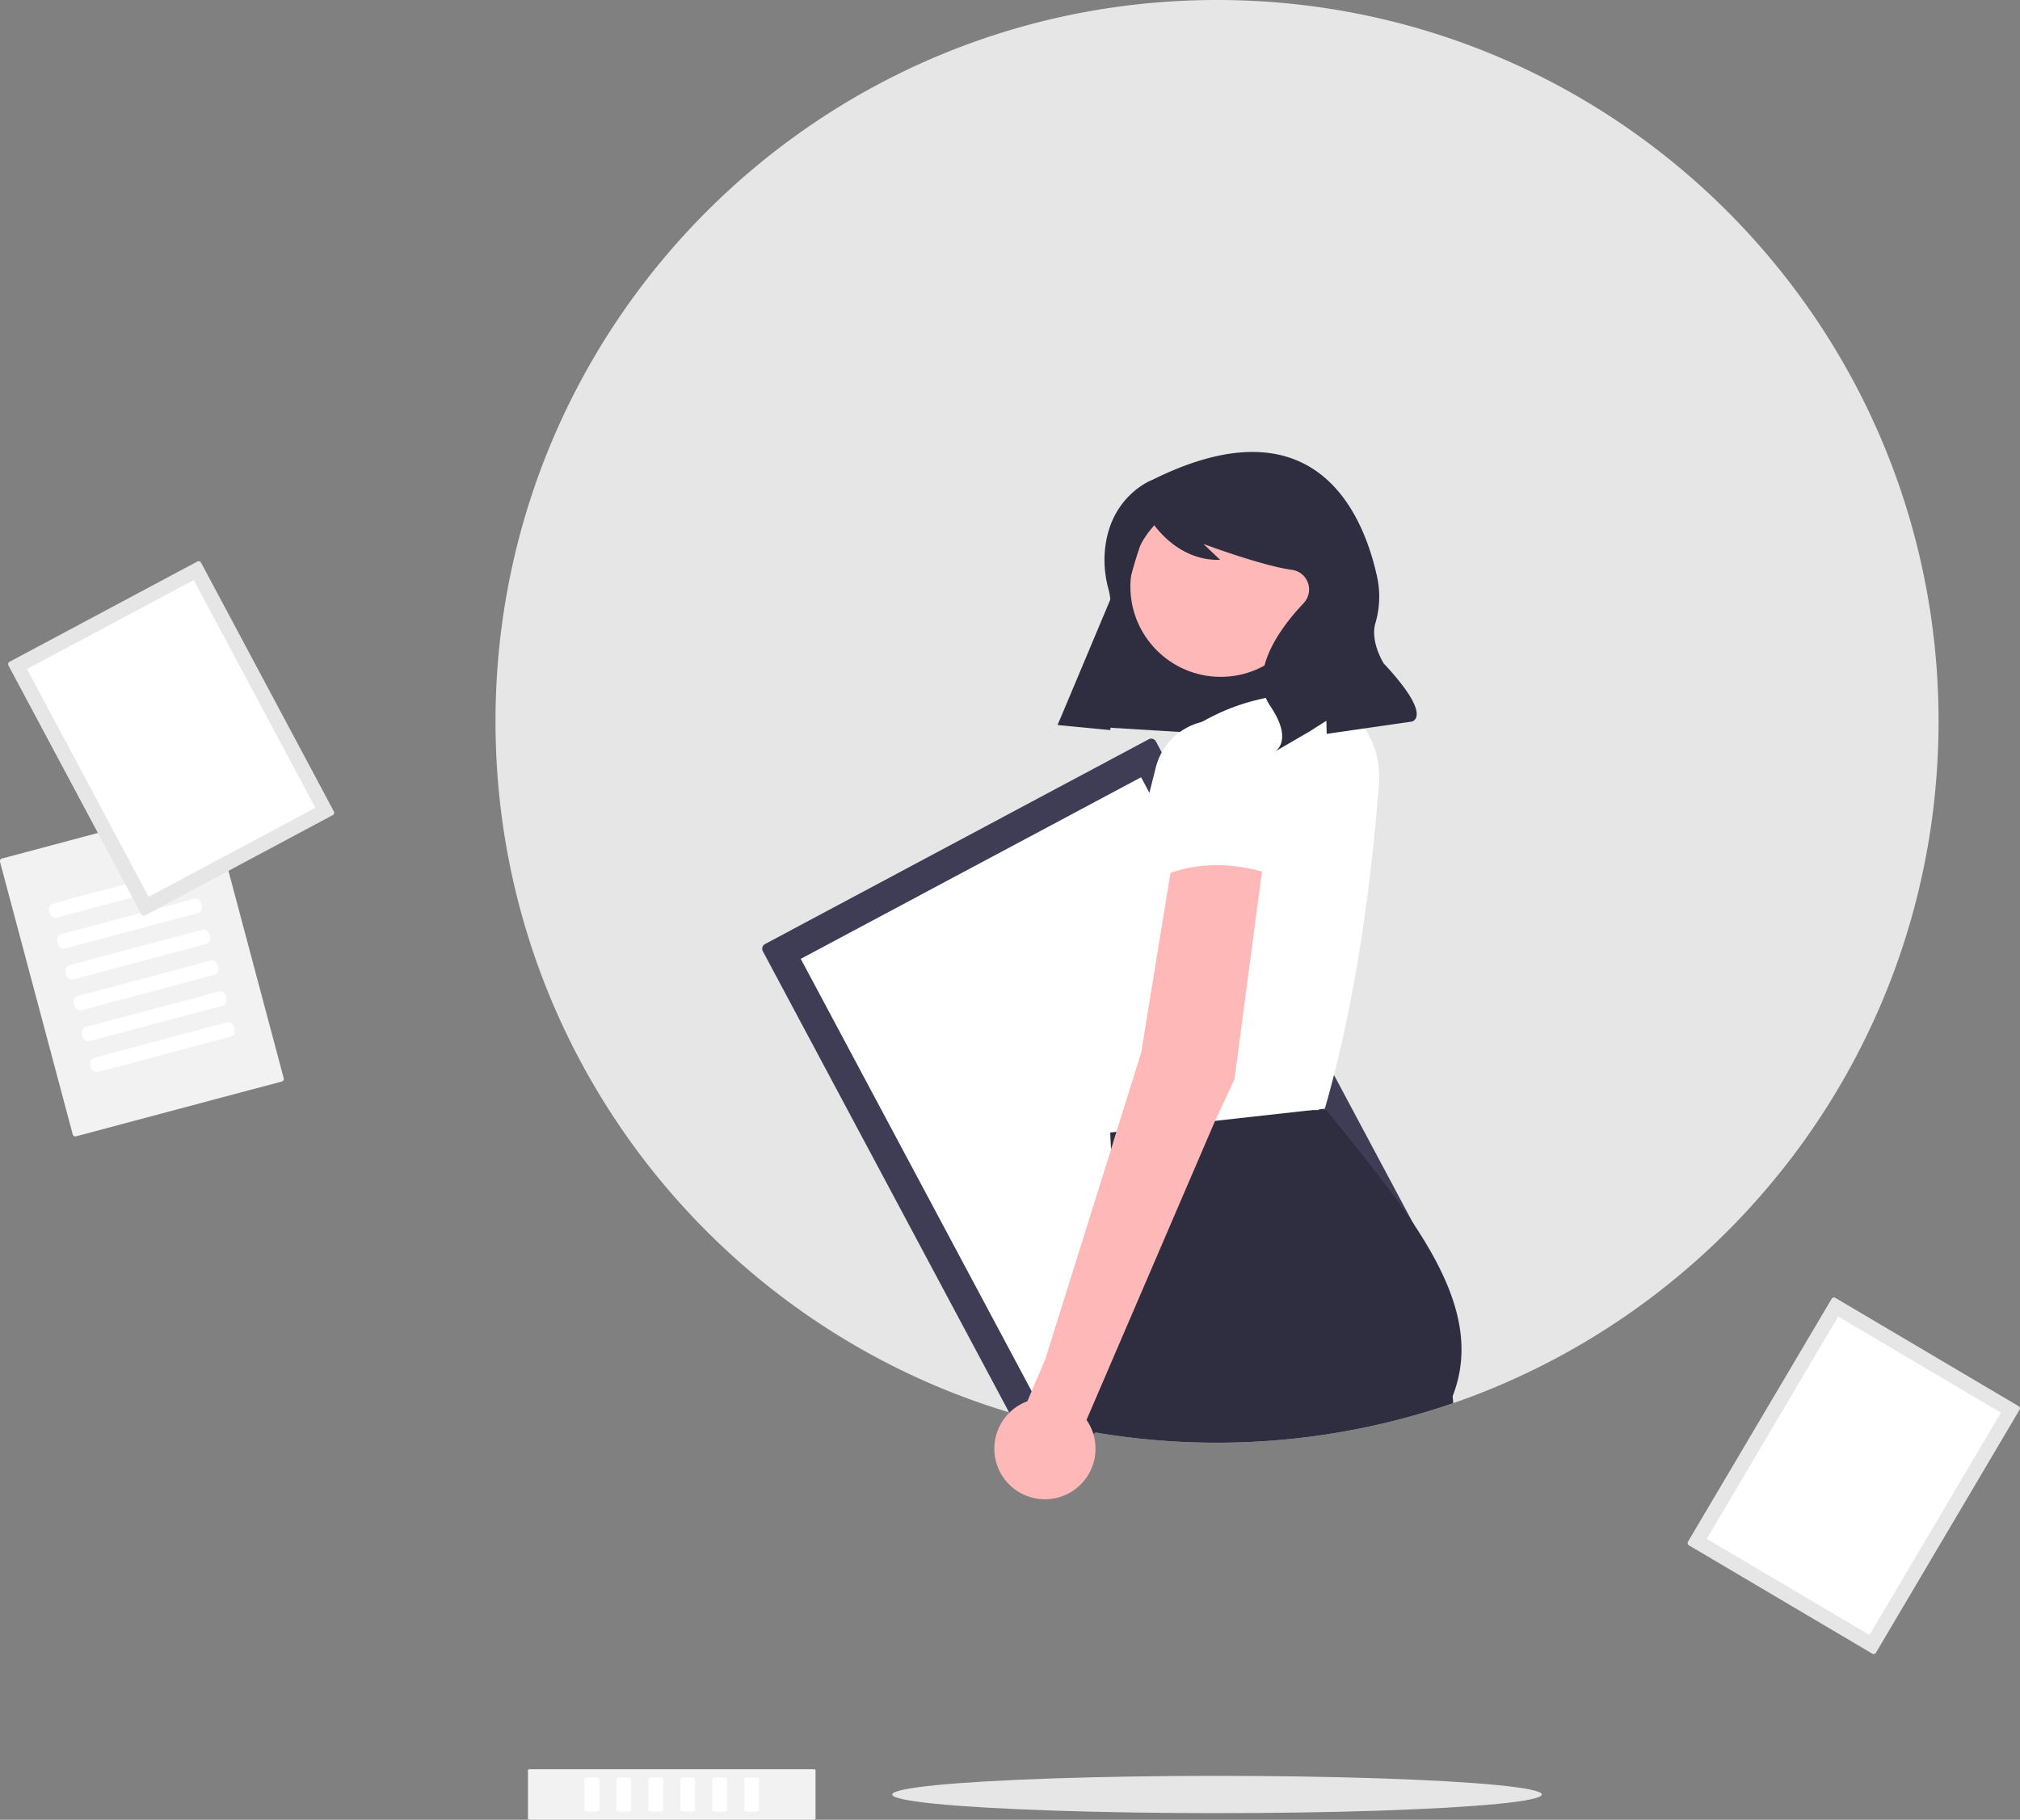 <svg id="f325d056-0601-4430-b2a9-a04a68291155" xmlns="http://www.w3.org/2000/svg" viewBox="0 0 758.7 683.66"><rect x="0" y="0" width="758.7" height="683.66" fill="#808080" stroke="none"/><title>img_retaguarda_01</title><path d="M728.11,271c0,118.6-76.18,219.4-182.28,256.14a272.75,272.75,0,0,1-133,11.26q-6.35-1-12.6-2.38-8.47-1.8-16.75-4.14C269.6,499.82,186.11,395.16,186.11,271c0-149.67,121.33-271,271-271S728.11,121.33,728.11,271Z" transform="translate(0 0)" fill="#e6e6e6"/><path d="M287.38,354.64a2,2,0,0,0-.84,2.76L388.43,548.24a2,2,0,0,0,2.76.84l144-76.89a2.06,2.06,0,0,0,.84-2.77L434.17,278.58a2,2,0,0,0-2.76-.83Z" transform="translate(0 0)" fill="#3f3d56"/><path d="M300.76,360.22,394,534.85l127.83-68.24L428.59,292Zm-8.1,4.32h0Z" transform="translate(0 0)" fill="#fff"/><path d="M333,379.42c-2,1.06-2.4,4.15-.94,6.9s4.27,4.11,6.26,3.05l93.62-50c2-1.06,2.41-4.16.94-6.9s-4.27-4.11-6.26-3.05Z" transform="translate(0 0)" fill="#fff"/><path d="M344.53,401c-2,1.06-2.41,4.16-.95,6.9s4.28,4.12,6.26,3.06l93.62-50c2-1.06,2.41-4.15,1-6.9s-4.28-4.11-6.26-3Z" transform="translate(0 0)" fill="#fff"/><path d="M356.06,422.63c-2,1.06-2.41,4.15-.94,6.9s4.27,4.11,6.26,3.05l93.62-50c2-1.06,2.4-4.16.94-6.9s-4.27-4.12-6.26-3.06Z" transform="translate(0 0)" fill="#fff"/><path d="M367.6,444.23c-2,1.06-2.41,4.16-1,6.9s4.28,4.11,6.26,3.05l93.62-50c2-1.06,2.41-4.15.94-6.9s-4.27-4.11-6.25-3.05Z" transform="translate(0 0)" fill="#fff"/><path d="M379.13,465.84c-2,1.06-2.41,4.15-.94,6.89s4.27,4.12,6.26,3.06l93.62-50c2-1.06,2.4-4.16.94-6.9s-4.27-4.12-6.26-3.06Z" transform="translate(0 0)" fill="#fff"/><polygon points="397.31 272.19 482.14 277.37 505.9 206.53 431.49 190.8 397.31 272.19" fill="#2f2e41"/><circle cx="458.49" cy="220.35" r="33.93" fill="#ffb8b8"/><path d="M545.61,524.5l.22,2.64a272.75,272.75,0,0,1-133,11.26L400.26,536l12-26.59L420.11,492l-2.83-60.3-.3-6.24-.37-8,5.12,0,36.4-.22,34.69-.22,5.29,0C531.28,457.8,558.65,491,545.61,524.5Z" transform="translate(0 0)" fill="#2f2e41"/><path d="M497.61,416.5l-81,9-3-56c-9.5-24.24-3.23-45.88,16.5-65.3l4-15.88a23.51,23.51,0,0,1,17.36-17.11h0c13.26-7.61,28.28-11.23,45.13-10.71h0a33.69,33.69,0,0,1,21.33,34C514.45,338.5,508.2,379.69,497.61,416.5Z" transform="translate(0 0)" fill="#fff"/><path d="M432.83,180.27s-17.55,6.4-18,29.67a42,42,0,0,0,1.56,11.59c1.13,4.28,2.05,13.56-5.6,25.93a239.83,239.83,0,0,0-13.54,24.92h0l19.76,1.9,3.26-32.74a162.94,162.94,0,0,1,11.61-46.17l.13-.31s9.06,15.75,26.29,15.27l-6.33-6s21.57,8.12,33.3,9.76a7.42,7.42,0,0,1,6.34,8.38,7.51,7.51,0,0,1-1.86,4l-.21.23c-7.18,7.58-21.45,25.22-12.46,38.51s1.71,17.19,1.71,17.19l13.33-7.76,6.05-3.86.13,4.92,31.89-4.6s8.57-1.47-10.47-21.86c0,0-5.1-8-3.17-15a35.17,35.17,0,0,0,.88-16.56C512.65,194.67,495.14,149.28,432.83,180.27Z" transform="translate(0 0)" fill="#2f2e41"/><ellipse cx="457.11" cy="674.16" rx="122" ry="7" fill="#e6e6e6"/><path d="M.74,322.53A1,1,0,0,0,0,323.76L27.32,426.18a1,1,0,0,0,1.23.71l77.3-20.59a1,1,0,0,0,.71-1.23L79.27,302.65a1,1,0,0,0-1.22-.71Z" transform="translate(0 0)" fill="#f2f2f2"/><path d="M19.74,339.45c-1.07.28-1.62,1.71-1.22,3.18s1.58,2.44,2.64,2.16L71.41,331.4c1.06-.28,1.61-1.71,1.22-3.18s-1.58-2.44-2.64-2.16Z" transform="translate(0 0)" fill="#fff"/><path d="M22.83,351c-1.07.29-1.62,1.72-1.22,3.19s1.57,2.44,2.64,2.16L74.5,343c1.06-.29,1.61-1.72,1.22-3.19s-1.58-2.44-2.65-2.15Z" transform="translate(0 0)" fill="#fff"/><path d="M25.92,362.64c-1.07.28-1.62,1.71-1.22,3.19s1.57,2.44,2.64,2.15l50.25-13.39c1.06-.28,1.61-1.71,1.22-3.18s-1.58-2.44-2.65-2.16Z" transform="translate(0 0)" fill="#fff"/><path d="M29,374.24c-1.07.28-1.62,1.71-1.22,3.18s1.57,2.44,2.64,2.16l50.25-13.39c1.06-.29,1.61-1.71,1.22-3.19s-1.58-2.44-2.65-2.15Z" transform="translate(0 0)" fill="#fff"/><path d="M32.1,385.83c-1.07.28-1.62,1.71-1.23,3.19s1.58,2.44,2.65,2.15l50.25-13.39c1.06-.28,1.61-1.71,1.22-3.18s-1.58-2.44-2.65-2.16Z" transform="translate(0 0)" fill="#fff"/><path d="M35.19,397.43c-1.07.28-1.62,1.71-1.23,3.18s1.58,2.44,2.65,2.16l50.25-13.39c1.06-.28,1.61-1.71,1.22-3.19s-1.58-2.44-2.65-2.15Z" transform="translate(0 0)" fill="#fff"/><path d="M198.3,683.43c0,.12.44.23,1,.23h106c.55,0,1-.11,1-.23V664.89c0-.13-.45-.23-1-.23h-106c-.56,0-1,.1-1,.23Z" transform="translate(0 0)" fill="#f2f2f2"/><path d="M219.53,680.18c0,.26,1.24.47,2.77.47s2.76-.21,2.76-.47v-12c0-.25-1.24-.46-2.76-.46s-2.77.21-2.77.46Z" transform="translate(0 0)" fill="#fff"/><path d="M231.53,680.18c0,.26,1.24.47,2.77.47s2.76-.21,2.76-.47v-12c0-.25-1.24-.46-2.76-.46s-2.77.21-2.77.46Z" transform="translate(0 0)" fill="#fff"/><path d="M243.53,680.18c0,.26,1.24.47,2.77.47s2.76-.21,2.76-.47v-12c0-.25-1.24-.46-2.76-.46s-2.77.21-2.77.46Z" transform="translate(0 0)" fill="#fff"/><path d="M255.53,680.18c0,.26,1.24.47,2.77.47s2.76-.21,2.76-.47v-12c0-.25-1.24-.46-2.76-.46s-2.77.21-2.77.46Z" transform="translate(0 0)" fill="#fff"/><path d="M267.53,680.18c0,.26,1.24.47,2.77.47s2.76-.21,2.76-.47v-12c0-.25-1.24-.46-2.76-.46s-2.77.21-2.77.46Z" transform="translate(0 0)" fill="#fff"/><path d="M279.53,680.18c0,.26,1.24.47,2.77.47s2.76-.21,2.76-.47v-12c0-.25-1.24-.46-2.76-.46s-2.77.21-2.77.46Z" transform="translate(0 0)" fill="#fff"/><path d="M3.58,248.62A1,1,0,0,0,3.17,250l49.92,93.51a1,1,0,0,0,1.35.41L125,306.21a1,1,0,0,0,.41-1.35L75.5,211.35a1,1,0,0,0-1.35-.41Z" transform="translate(0 0)" fill="#e6e6e6"/><path d="M10.14,251.35l45.68,85.57,62.64-33.44L72.77,217.91Zm-4,2.12h0Z" transform="translate(0 0)" fill="#fff"/><path d="M25.93,260.76c-1,.52-1.18,2-.46,3.38s2.09,2,3.06,1.49L74.4,241.14c1-.52,1.19-2,.47-3.38s-2.1-2-3.07-1.49Z" transform="translate(0 0)" fill="#fff"/><path d="M31.58,271.34c-1,.52-1.18,2-.46,3.38s2.09,2,3.07,1.5l45.87-24.49c1-.52,1.18-2,.46-3.38s-2.09-2-3.07-1.5Z" transform="translate(0 0)" fill="#fff"/><path d="M37.23,281.93c-1,.52-1.18,2-.46,3.38s2.09,2,3.07,1.49l45.87-24.49c1-.52,1.18-2,.46-3.38s-2.09-2-3.07-1.49Z" transform="translate(0 0)" fill="#fff"/><path d="M42.89,292.51c-1,.52-1.19,2-.47,3.38s2.1,2,3.07,1.5L91.36,272.9c1-.52,1.18-2,.46-3.38s-2.09-2-3.06-1.5Z" transform="translate(0 0)" fill="#fff"/><path d="M48.54,303.1c-1,.52-1.18,2-.47,3.38s2.1,2,3.07,1.5L97,283.49c1-.52,1.18-2,.46-3.38s-2.09-2-3.06-1.5Z" transform="translate(0 0)" fill="#fff"/><path d="M54.19,313.69c-1,.52-1.18,2-.46,3.38s2.09,2,3.06,1.49l45.87-24.49c1-.52,1.18-2,.47-3.38s-2.1-2-3.07-1.49Z" transform="translate(0 0)" fill="#fff"/><path d="M689.33,487.57a1,1,0,0,0-1.37.36L634,579.18a1,1,0,0,0,.35,1.37l68.87,40.7a1,1,0,0,0,1.37-.35l53.93-91.26a1,1,0,0,0-.35-1.37Z" transform="translate(0 0)" fill="#e6e6e6"/><path d="M690.41,494.6l-49.35,83.51,61.12,36.12,49.35-83.51Zm-3.87-2.29h0Z" transform="translate(0 0)" fill="#fff"/><path d="M690.58,513c-1-.56-2.35,0-3.13,1.36s-.63,2.84.32,3.4l44.77,26.45c1,.57,2.35-.05,3.12-1.36s.64-2.83-.31-3.4Z" transform="translate(0 0)" fill="#fff"/><path d="M684.48,523.31c-1-.56-2.36.05-3.13,1.36s-.64,2.84.31,3.4l44.77,26.45c1,.57,2.35,0,3.13-1.36s.63-2.83-.32-3.39Z" transform="translate(0 0)" fill="#fff"/><path d="M678.37,533.64c-1-.56-2.35.05-3.13,1.36s-.63,2.84.32,3.4l44.77,26.46c.95.56,2.35-.05,3.12-1.37s.64-2.83-.31-3.39Z" transform="translate(0 0)" fill="#fff"/><path d="M672.27,544c-.95-.56-2.36,0-3.13,1.36s-.64,2.84.31,3.4l44.77,26.46c.95.56,2.35-.05,3.13-1.37s.63-2.83-.32-3.39Z" transform="translate(0 0)" fill="#fff"/><path d="M666.16,554.3c-.95-.56-2.35.05-3.13,1.37s-.63,2.83.32,3.39l44.77,26.46c1,.56,2.35,0,3.12-1.36s.64-2.84-.31-3.4Z" transform="translate(0 0)" fill="#fff"/><path d="M660.06,564.63c-.95-.56-2.36,0-3.13,1.37s-.64,2.83.31,3.39L702,595.85c1,.56,2.35-.05,3.13-1.36s.63-2.84-.32-3.4Z" transform="translate(0 0)" fill="#fff"/><path d="M440.61,321.5l-1,6.44-11,67.56-6.88,22-2.42,7.73-2,6.5-24.67,78.8-6.77,15.9a19,19,0,1,0,22.22,7l48.28-112.33,1.79-3.84,5.48-11.75L474,327.41l.65-4.91Z" transform="translate(0 0)" fill="#ffb8b8"/><path d="M480.61,329.5c-15.71-5.65-30.79-6.25-45,0l4.64-40.2a19.17,19.17,0,0,1,18.15-19.79h0a19.16,19.16,0,0,1,20.15,18.14v.06Z" transform="translate(0 0)" fill="#fff"/></svg>